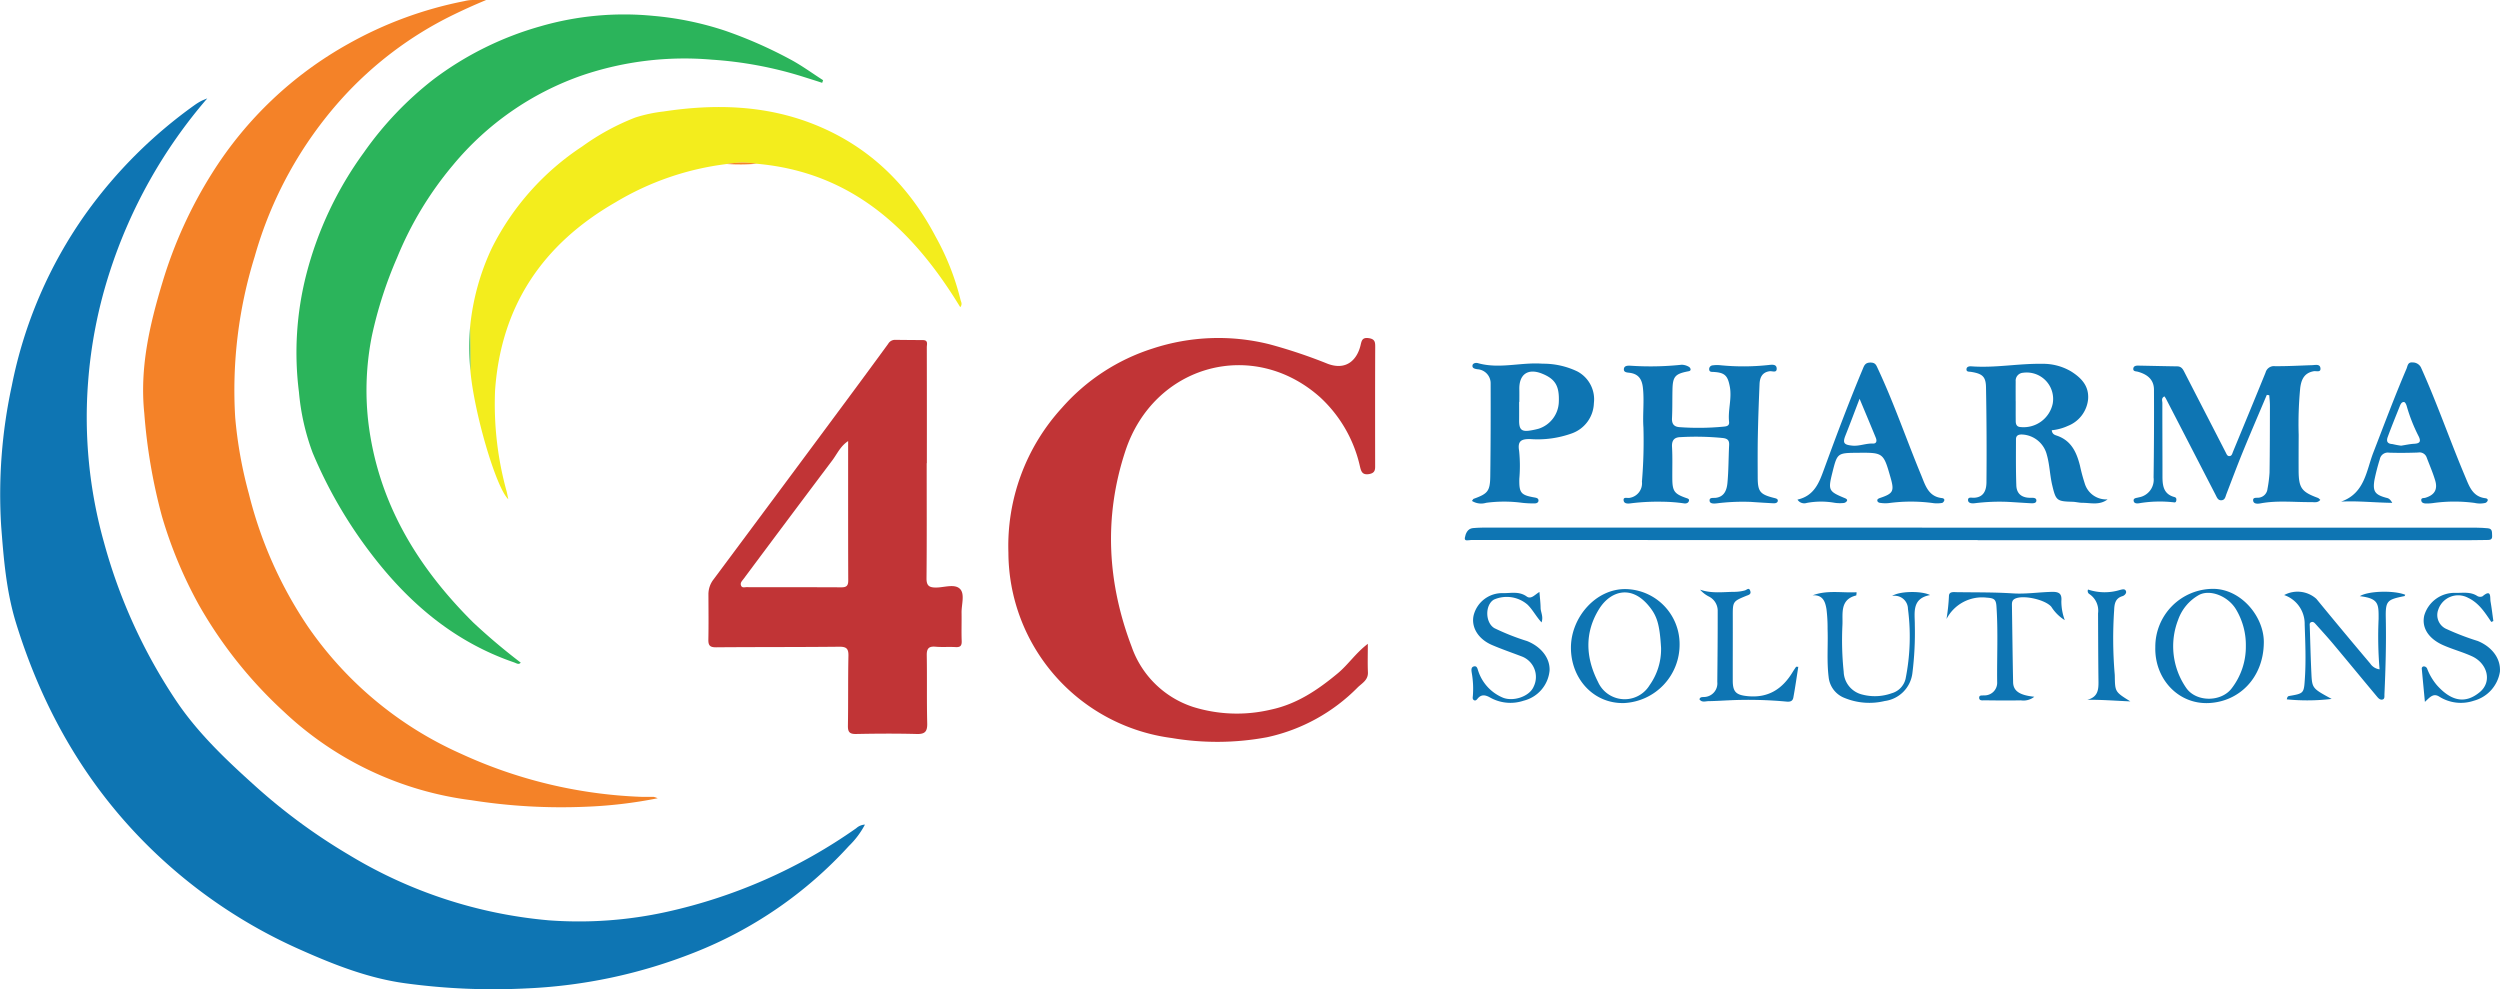 <svg xmlns="http://www.w3.org/2000/svg" width="404.331" height="160" viewBox="0 0 404.331 160">
  <defs>
    <style>
      .cls-1 {
        fill: #0e75b3;
      }

      .cls-2 {
        fill: #f48228;
      }

      .cls-3 {
        fill: #2bb45b;
      }

      .cls-4 {
        fill: #c13436;
      }

      .cls-5 {
        fill: #f3ed1d;
      }
    </style>
  </defs>
  <g id="Layer_2" data-name="Layer 2">
    <g id="Layer_1-2" data-name="Layer 1">
      <g>
        <path class="cls-1" d="M33.526,15.909A81.015,81.015,0,0,0,17.766,43.923a76.178,76.178,0,0,0-3.509,17.746A74.796,74.796,0,0,0,16.821,87.74a87.143,87.143,0,0,0,11.57,25.444c3.501,5.269,8.102,9.632,12.789,13.851a94.198,94.198,0,0,0,15.183,11.182,74.969,74.969,0,0,0,32.372,10.628,65.92,65.92,0,0,0,19.064-1.361,85.091,85.091,0,0,0,30.682-13.532,2.252,2.252,0,0,1,1.408-.588,13.726,13.726,0,0,1-2.592,3.457,67.056,67.056,0,0,1-25.091,17.268A83.322,83.322,0,0,1,85.146,159.858a105.369,105.369,0,0,1-19.426-.806c-6.03-.79-11.694-3.02-17.219-5.487a82.371,82.371,0,0,1-23.491-15.72c-10.796-10.315-18.004-22.812-22.401-37.03C1.019,95.675.595,90.414.191,85.104A83.147,83.147,0,0,1,1.904,62.408,72.199,72.199,0,0,1,13.976,34.412,75.576,75.576,0,0,1,31.52,16.96a9.375,9.375,0,0,1,.994-.613C32.757,16.214,33.023,16.124,33.526,15.909Z"/>
        <path class="cls-2" d="M106.369,129.105a73.15,73.15,0,0,1-11.598,1.37,92.926,92.926,0,0,1-18.511-1.054,53.996,53.996,0,0,1-30.32-14.293,70.996,70.996,0,0,1-13.729-17.21,70.519,70.519,0,0,1-6.017-14.408,89.7,89.7,0,0,1-2.859-16.687c-.75-7.322.852-14.244,2.932-21.13a71.771,71.771,0,0,1,8.023-17.665A61.131,61.131,0,0,1,56.366,7.076,62.988,62.988,0,0,1,75.089.184,6.625,6.625,0,0,1,76.099.014c.681-.027,1.363-.008,2.526-.008-2.106.87-3.795,1.653-5.465,2.464a59.399,59.399,0,0,0-17.984,13.598A64.229,64.229,0,0,0,41.188,41.508a72.822,72.822,0,0,0-3.148,26.019,69.315,69.315,0,0,0,2.22,12.366A67.254,67.254,0,0,0,49.774,101.302,59.318,59.318,0,0,0,74.561,121.908a76.356,76.356,0,0,0,28.964,6.96c.73.031,1.462-.003,2.193.011A3.182,3.182,0,0,1,106.369,129.105Z"/>
        <path class="cls-3" d="M132.974,13.397c-1.106-.37-2.24-.716-3.326-1.061a62.792,62.792,0,0,0-14.489-2.683,51.446,51.446,0,0,0-21.029,2.544A47.286,47.286,0,0,0,73.251,26.713a56.214,56.214,0,0,0-9.03,14.96,66.963,66.963,0,0,0-4.07,12.618,44.923,44.923,0,0,0-.598,13.833c1.526,12.998,7.856,23.473,16.961,32.532a99.058,99.058,0,0,0,7.705,6.511c-.32.4-.687.097-1.093-.042-9.558-3.282-16.89-9.484-22.959-17.385A73.539,73.539,0,0,1,50.563,73.222a37.444,37.444,0,0,1-2.214-9.81A50.937,50.937,0,0,1,49.539,44.392,57.886,57.886,0,0,1,58.844,24.67,54.874,54.874,0,0,1,70.096,12.843a52.227,52.227,0,0,1,17.314-8.59,48.606,48.606,0,0,1,18.213-1.69,50.902,50.902,0,0,1,11.697,2.42,71.504,71.504,0,0,1,10.425,4.584c1.869.989,3.589,2.259,5.376,3.402Z"/>
        <path class="cls-4" d="M221.223,104.126c0,1.769-.049,3.186.015,4.598.057,1.263-.943,1.762-1.648,2.445a29.256,29.256,0,0,1-14.648,8.061,43.87,43.87,0,0,1-15.439.131,30.346,30.346,0,0,1-26.411-29.973,33.09,33.09,0,0,1,8.662-23.433,32.715,32.715,0,0,1,14.666-9.586,34.038,34.038,0,0,1,18.908-.684,83.016,83.016,0,0,1,9.418,3.158c3.05,1.134,4.727-.711,5.281-2.922.189-.755.227-1.393,1.345-1.231,1.042.152,1.049.69,1.045,1.507-.028,6.302-.017,12.604-.012,18.906.001.747.088,1.401-1.005,1.575-1.091.173-1.26-.467-1.44-1.187a21.63,21.63,0,0,0-6.459-11.244c-10.856-9.678-26.889-5.264-31.495,8.7-3.514,10.654-2.926,21.278,1.027,31.673a15.669,15.669,0,0,0,9.945,9.72,23.846,23.846,0,0,0,12.59.423c4.19-.895,7.577-3.192,10.799-5.873C218.044,107.498,219.25,105.628,221.223,104.126Z"/>
        <path class="cls-4" d="M149.876,74.918c0,6.203.032,12.406-.028,18.608-.012,1.215.439,1.499,1.534,1.498,1.338-.001,3.063-.666,3.913.257.769.835.198,2.522.221,3.833.026,1.513-.038,3.029.02,4.541.03.782-.213,1.048-.995,1.001-1.071-.065-2.154.035-3.22-.061-1.098-.099-1.453.283-1.434,1.385.063,3.662-.016,7.326.073,10.987.032,1.316-.325,1.782-1.696,1.744-3.27-.09-6.545-.065-9.816-.001-1.048.021-1.329-.33-1.313-1.337.062-3.76.006-7.522.083-11.281.024-1.149-.282-1.508-1.478-1.495-6.642.073-13.284.035-19.926.093-.988.009-1.268-.296-1.249-1.242.048-2.441.018-4.883.011-7.325a3.906,3.906,0,0,1,.841-2.431q10.747-14.428,21.458-28.881,3.399-4.582,6.764-9.189a1.28,1.28,0,0,1,1.07-.658q2.27.027,4.541.039c.916.004.644.685.645,1.161q.017,9.377.007,18.754Zm-12.705-3.583c-1.271.842-1.788,2.094-2.562,3.123q-7.205,9.576-14.361,19.188c-.229.306-.558.598-.406,1.034.155.444.568.283.883.283,5.121.01,10.242-0,15.364.025.809.004,1.101-.262,1.098-1.097C137.16,86.441,137.171,78.99,137.171,71.336Z"/>
        <path class="cls-5" d="M76.029,52.907A38.622,38.622,0,0,1,79.541,40.133,42.335,42.335,0,0,1,94.162,23.689a38.383,38.383,0,0,1,8.584-4.681,23.76,23.76,0,0,1,4.559-.976c8.332-1.262,16.578-1.05,24.492,2.135,8.781,3.534,15.154,9.78,19.528,18.114a41.047,41.047,0,0,1,4.014,10.174c.079.356.372.705-.034,1.23-7.623-12.534-17.498-21.843-32.923-23.201a14.4,14.4,0,0,0-4.816.041,45.703,45.703,0,0,0-18.006,6.186c-11.742,6.756-18.522,16.698-19.49,30.42A52.896,52.896,0,0,0,81.95,79.519c.091.371.16.748.263,1.233-2.001-1.884-5.537-14.013-6.132-20.778Q76.055,56.443,76.029,52.907Z"/>
        <path class="cls-1" d="M319.85,87.346q-40.967,0-81.933-.008c-.375-0-1.113.266-1.004-.355.111-.638.409-1.487,1.303-1.572.921-.088,1.853-.084,2.781-.084q79.808.004,159.615.019c.585 0,1.172.04,1.755.092.79.071.65.682.691,1.207.051.658-.349.69-.834.688-.879-.003-1.759.031-2.638.031q-39.868.003-79.736.002Z"/>
        <path class="cls-1" d="M366.619,63.86c-1.284,3.039-2.592,6.068-3.842,9.121-.94,2.296-1.809,4.622-2.699,6.938-.156.407-.208.913-.739.983-.621.081-.789-.447-1.013-.882q-4.015-7.79-8.039-15.576a3.1,3.1,0,0,0-.232-.338c-.558.292-.331.73-.331,1.068-.006,3.956.019,7.913.018,11.869-.001,1.494.166,2.865,1.916,3.34.286.078.361.241.324.533-.06.47-.341.319-.633.302a20.08,20.08,0,0,0-5.254.153c-.389.08-.921.107-1.008-.331-.104-.524.484-.49.831-.603a2.887,2.887,0,0,0,2.386-3.204q.1-7.104.063-14.21c-.008-1.674-1.122-2.494-2.62-2.904-.303-.083-.783-.024-.723-.521.05-.414.445-.474.802-.467,2.1.039,4.199.092,6.299.121.732.01.955.52,1.231,1.06,2.198,4.293,4.419,8.574,6.617,12.866.139.271.237.579.562.587.433.01.489-.405.613-.704,1.761-4.265,3.528-8.528,5.265-12.803a1.399,1.399,0,0,1,1.516-1.036c1.999.021,4-.097,6-.162.524-.017,1.263-.227,1.358.46.108.776-.668.445-1.085.52-1.509.274-2,1.3-2.182,2.697a60.856,60.856,0,0,0-.249,7.606c-.01,1.905-.018,3.811-.01,5.716.012,2.861.46,3.489,3.12,4.468.121.045.213.168.392.314-.427.53-.982.362-1.471.367-2.729.027-5.465-.303-8.184.2-.477.088-1.154.13-1.213-.453-.063-.62.669-.38,1.04-.483a1.589,1.589,0,0,0,1.282-1.411,21.136,21.136,0,0,0,.332-2.607c.053-3.614.054-7.23.061-10.845.001-.56-.067-1.121-.103-1.682Z"/>
        <path class="cls-1" d="M265.796,69.129c-.142-2.14.156-4.282-.087-6.434-.164-1.457-.778-2.243-2.213-2.41-.387-.045-.892-.073-.863-.576.033-.579.597-.577,1.02-.564a48.288,48.288,0,0,0,8.331-.154,2.375,2.375,0,0,1,1.109.305.603.603,0,0,1,.331.418c.014.316-.286.319-.522.367-1.973.4-2.358.847-2.407,2.873-.038,1.562-.001,3.127-.079,4.686-.047.931.335,1.382,1.22,1.444a42.447,42.447,0,0,0,7.015-.072c.47-.044,1.077-.061.998-.776-.211-1.902.475-3.775.12-5.687-.334-1.801-.814-2.294-2.641-2.393-.297-.016-.634.029-.691-.348a.606.606,0,0,1,.57-.718,5.032,5.032,0,0,1,1.165-.027,37.774,37.774,0,0,0,7.894-.031c.534-.06,1.257-.149,1.283.564.028.777-.726.385-1.146.445-1.227.176-1.584,1.04-1.628,2.091-.115,2.722-.216,5.446-.271,8.17-.047,2.294-.034,4.59-.025,6.885.009,2.329.363,2.767,2.642,3.346.298.076.652.14.606.488-.042.316-.408.392-.706.377q-1.825-.096-3.649-.225a33.91,33.91,0,0,0-5.548.241c-.441.041-1.073.076-1.125-.404-.066-.608.567-.446.988-.496,1.412-.165,1.792-1.297,1.896-2.403.191-2.036.17-4.092.275-6.138.038-.739-.24-1.024-.975-1.127a44.308,44.308,0,0,0-6.871-.148c-1.007.015-1.453.492-1.392,1.582.096,1.704.033,3.416.047,5.125.016,2.026.323,2.461,2.214,3.128.238.084.539.146.486.43-.075.399-.457.502-.8.451a26.077,26.077,0,0,0-3.498-.268,34.887,34.887,0,0,0-5.112.258c-.469.063-1.133.106-1.17-.522-.033-.554.591-.297.932-.355a2.388,2.388,0,0,0,2.037-2.627A79.468,79.468,0,0,0,265.796,69.129Z"/>
        <path class="cls-1" d="M340.872,80.764c-1.32.997-2.731.558-4.089.556-.532-.001-1.064-.152-1.597-.167-2.547-.068-2.689-.19-3.283-2.715-.379-1.612-.403-3.277-.864-4.884a4.33,4.33,0,0,0-3.995-3.28c-.578-.022-.995.149-.996.774-.004,2.487-.029,4.976.058,7.46.049,1.409.954,2.027,2.34,2.003.376-.007.939-.029.901.48-.033.44-.582.417-.964.397-1.264-.066-2.526-.161-3.789-.226a32.38,32.38,0,0,0-5.249.232c-.424.047-1.028.011-1.05-.51-.023-.55.581-.368.926-.379,1.652-.053,2.043-1.267,2.054-2.505q.068-7.685-.073-15.371c-.033-1.748-.609-2.193-2.414-2.485-.313-.051-.783.04-.743-.45.033-.411.465-.472.8-.446,3.816.287,7.595-.468,11.395-.406a8.908,8.908,0,0,1,4.745,1.242c1.683,1.066,2.886,2.371,2.729,4.476a5.176,5.176,0,0,1-3.274,4.322,8.157,8.157,0,0,1-2.603.703c.066.66.519.77.837.879,2.336.801,3.184,2.71,3.729,4.868a27.924,27.924,0,0,0,.756,2.819A3.611,3.611,0,0,0,340.872,80.764ZM325.998,64.887l.007,0c0,1.07-.007,2.14.003,3.21.005.533.151.945.811.974a4.809,4.809,0,0,0,5.173-3.794,4.276,4.276,0,0,0-4.8-4.99,1.275,1.275,0,0,0-1.19,1.392C325.992,62.748,325.998,63.818,325.998,64.887Z"/>
        <path class="cls-1" d="M238.064,81.016c.153-.197.197-.314.273-.341,2.292-.827,2.655-1.23,2.688-3.684.066-4.976.076-9.953.06-14.929a2.274,2.274,0,0,0-2.152-2.343c-.397-.069-.873-.154-.781-.645.062-.332.529-.44.874-.342,3.481.982,6.977-.176,10.458.09a12.757,12.757,0,0,1,5.634,1.256,5.105,5.105,0,0,1,2.665,5.121,5.369,5.369,0,0,1-3.567,4.895,16.3,16.3,0,0,1-6.753.916c-1.33-.009-2.064.231-1.772,1.904a24.194,24.194,0,0,1,.033,4.528c-.04,2.278.232,2.627,2.462,3.018.299.052.624.117.637.47.013.355-.316.484-.601.485a15.962,15.962,0,0,1-2.043-.094,21.96,21.96,0,0,0-5.821-0A2.794,2.794,0,0,1,238.064,81.016Zm7.663-16.014-.034 0c0,.977.008,1.953-.002,2.93-.016,1.573.39,1.941,1.899,1.68a12.478,12.478,0,0,0,1.284-.283,4.71,4.71,0,0,0,3.236-4.268c.114-2.621-.553-3.763-2.707-4.63-2.269-.913-3.727.088-3.678,2.519C245.738,63.634,245.727,64.318,245.727,65.002Z"/>
        <path class="cls-1" d="M386.904,81.328c-2.879-.039-5.525-.34-8.264-.202,3.834-1.353,4.068-4.997,5.197-7.912,1.757-4.536,3.456-9.094,5.37-13.568.194-.453.189-1.111.995-1.027a1.493,1.493,0,0,1,1.418.973c2.581,5.739,4.63,11.692,7.076,17.485.672,1.591,1.203,3.258,3.287,3.505.194.023.419.138.357.368a.656.656,0,0,1-.372.386,3.919,3.919,0,0,1-1.74.003,24.848,24.848,0,0,0-6.714.021,7.136,7.136,0,0,1-1.169.068c-.355-.005-.731-.114-.75-.528-.019-.417.398-.315.655-.391,1.482-.439,2.04-1.336,1.594-2.817-.378-1.256-.904-2.468-1.37-3.698a1.221,1.221,0,0,0-1.38-.805c-1.562.057-3.128.074-4.69.024a1.316,1.316,0,0,0-1.509,1.054,32.875,32.875,0,0,0-.875,3.39c-.294,1.829.103,2.351,1.877,2.842C386.176,80.574,386.482,80.577,386.904,81.328Zm1.435-9.248c.709-.108,1.415-.269,2.127-.309.898-.051,1.121-.363.713-1.196a26.658,26.658,0,0,1-1.926-4.866c-.068-.257-.242-.651-.418-.681-.371-.064-.568.303-.697.626-.665,1.671-1.351,3.334-1.967,5.023-.223.61-.14,1.103.767,1.143A12.625,12.625,0,0,0,388.339,72.08Z"/>
        <path class="cls-1" d="M290.711,80.803c2.746-.619,3.519-2.791,4.289-4.896,1.986-5.428,4.016-10.838,6.246-16.172.252-.602.396-1.098,1.277-1.097.813.001.931.442,1.186.986,2.627,5.611,4.625,11.476,6.992,17.191.682,1.647,1.159,3.513,3.415,3.747.195.02.402.165.336.388-.047.158-.221.371-.363.392a4.889,4.889,0,0,1-1.306.044,26.793,26.793,0,0,0-7.299-.02,5.431,5.431,0,0,1-1.45-.043c-.225-.029-.488-.216-.394-.506.042-.13.273-.23.438-.286,2.106-.706,2.313-1.094,1.7-3.241-1.168-4.097-1.168-4.097-5.361-4.059-3.272.03-3.272.03-4.077,3.259-.692,2.774-.594,2.987,1.942,4.038.242.1.519.208.444.466a.735.735,0,0,1-.554.358,5.98,5.98,0,0,1-1.457-.034,12.553,12.553,0,0,0-4.508.023A1.293,1.293,0,0,1,290.711,80.803ZM300.754,64.492c-.849,2.216-1.536,4.065-2.267,5.895-.502,1.255-.281,1.556,1.104,1.687,1.136.107,2.182-.384,3.304-.335.635.028.676-.468.486-.932C302.575,68.835,301.747,66.872,300.754,64.492Z"/>
        <path class="cls-1" d="M369.422,96.241a4.561,4.561,0,0,1,5.209.612q4.314,5.261,8.707,10.457a2.144,2.144,0,0,0,1.517.945,63.014,63.014,0,0,1-.158-8.149c.012-2.424.033-3.317-3.031-3.685,1.312-.845,5.484-.976,7.338-.228-.043.076-.076.205-.134.217-2.813.57-3.067.754-3.009,3.585.083,4.102-.036,8.195-.219,12.29-.015.335.08.767-.333.858-.422.093-.712-.29-.954-.58-2.347-2.808-4.67-5.636-7.021-8.441-.908-1.083-1.866-2.125-2.81-3.178-.19-.213-.398-.455-.741-.313-.291.121-.227.387-.219.622.084,2.536.14,5.073.261,7.606.118,2.477.147,2.476,3.281,4.18a33.413,33.413,0,0,1-7.255.071c.063-.337.15-.508.373-.546,2.426-.415,2.394-.416,2.557-2.954.184-2.88.058-5.748-.04-8.627A4.91,4.91,0,0,0,369.422,96.241Z"/>
        <path class="cls-1" d="M366.129,104.101c-.118,5.523-3.96,9.377-8.898,9.606-4.945.229-8.798-3.928-8.647-9.073a9.363,9.363,0,0,1,9.365-9.398C362.512,95.256,366.286,99.85,366.129,104.101Zm-2.902.369a11.2,11.2,0,0,0-1.559-5.861c-1.302-2.233-4.298-3.363-6.075-2.354a7.395,7.395,0,0,0-3.313,3.976,11.818,11.818,0,0,0,1.308,11.037c1.617,2.324,5.701,2.306,7.382.015A11.032,11.032,0,0,0,363.227,104.47Z"/>
        <path class="cls-1" d="M263,95.275a8.893,8.893,0,0,1,8.645,8.881,9.454,9.454,0,0,1-8.953,9.549c-4.892.15-8.614-3.864-8.621-8.945C254.065,99.863,258.106,95.165,263,95.275Zm5.65,9.536c-.226-3.889-.664-5.249-2.044-6.887-2.926-3.471-6.237-2.205-7.958.537-2.431,3.873-2.181,7.962-.191,11.842a4.719,4.719,0,0,0,8.349.496A10.039,10.039,0,0,0,268.649,104.811Z"/>
        <path class="cls-1" d="M306.015,96.396c1.148-.806,4.773-.862,6.141-.155-3.047.553-2.445,2.959-2.468,4.845a52.581,52.581,0,0,1-.387,7.741,5.183,5.183,0,0,1-4.482,4.55,10.538,10.538,0,0,1-6.459-.482,4.043,4.043,0,0,1-2.61-3.4c-.319-2.586-.079-5.175-.17-7.761a25.131,25.131,0,0,0-.178-3.209c-.195-1.175-.558-2.349-2.247-2.239,2.363-.887,4.734-.375,7.111-.501a2.328,2.328,0,0,1-.05.517c-2.695.656-2.146,2.958-2.233,4.75a49.615,49.615,0,0,0,.203,7.605,3.911,3.911,0,0,0,2.992,3.672,8.042,8.042,0,0,0,4.764-.206,3.19,3.19,0,0,0,2.247-2.318A34.708,34.708,0,0,0,308.577,98.461,2.141,2.141,0,0,0,306.015,96.396Z"/>
        <path class="cls-1" d="M248.979,95.739c.079,1.024.178,1.799.187,2.575.009.713.481,1.38.154,2.349-.896-.967-1.423-2.05-2.271-2.874a5.147,5.147,0,0,0-5.442-.81c-1.469.879-1.4,3.743.089,4.616a37.728,37.728,0,0,0,5.284,2.087c2.289.915,3.736,2.777,3.636,4.782a5.554,5.554,0,0,1-4.205,4.863,6.696,6.696,0,0,1-5.464-.543c-.702-.384-1.37-.527-1.964.201-.145.178-.332.408-.602.252-.249-.144-.202-.422-.173-.663a14.75,14.75,0,0,0-.185-3.791c-.051-.371-.135-.881.351-1.002.529-.131.582.404.71.75a7.063,7.063,0,0,0,3.908,4.273c1.666.731,4.352-.118,5.045-1.742a3.546,3.546,0,0,0-1.99-4.921c-1.588-.608-3.202-1.158-4.762-1.832-2.249-.971-3.395-2.927-2.94-4.828a4.755,4.755,0,0,1,4.761-3.551c1.282.015,2.595-.332,3.807.54C247.635,96.986,248.222,96.174,248.979,95.739Z"/>
        <path class="cls-1" d="M402.924,100.592c-1.032-1.528-2.003-3.079-3.772-3.915a3.389,3.389,0,0,0-4.803,1.918,2.461,2.461,0,0,0,1.36,3.152,42.511,42.511,0,0,0,5.029,1.924c2.33.959,3.734,2.867,3.58,4.97a5.79,5.79,0,0,1-4.23,4.692,6.536,6.536,0,0,1-5.583-.669c-.968-.606-1.513.104-2.32.852-.184-1.942-.349-3.651-.505-5.361a.336.336,0,0,1,.353-.376.589.589,0,0,1,.538.428,9.326,9.326,0,0,0,1.563,2.621c2.427,2.704,4.692,2.983,6.949,1.091,2.004-1.68,1.227-4.638-1.309-5.789-1.495-.679-3.101-1.111-4.606-1.772-2.446-1.075-3.549-2.893-3.076-4.851a5.092,5.092,0,0,1,5.023-3.619c1.2.023,2.437-.226,3.552.511a.914.914,0,0,0,.836.044c1.494-1.254,1.182.187,1.304.874.184,1.036.303,2.083.449,3.125Z"/>
        <path class="cls-1" d="M314.812,100.115a31.871,31.871,0,0,0,.396-3.72c.017-.753.747-.63,1.264-.622,3.017.044,6.04 0,9.048.196,2.148.14,4.253-.204,6.382-.245,1.209-.023,1.576.376,1.487,1.474a8.787,8.787,0,0,0,.552,3.101,6.858,6.858,0,0,1-2.175-2.163c-.986-1.159-4.504-1.947-5.849-1.317-.508.238-.53.631-.523,1.087.064,4.142.108,8.285.19,12.427.028,1.421,1.04,2.109,3.428,2.354a2.792,2.792,0,0,1-2.164.584c-1.949.04-3.9.019-5.85-.007-.34-.004-.894.123-.902-.419-.008-.465.485-.344.81-.377a2.045,2.045,0,0,0,2.101-2.153c-.052-4.097.167-8.196-.119-12.293-.08-1.154-.459-1.28-1.582-1.365A6.48,6.48,0,0,0,314.812,100.115Z"/>
        <path class="cls-1" d="M290.843,107.843c-.266,1.681-.497,3.338-.802,4.98-.151.814-.881.667-1.434.618a67.017,67.017,0,0,0-8.922-.182c-1.121.049-2.241.127-3.362.139-.492.005-1.073.27-1.467-.298.109-.402.443-.342.709-.37a2.205,2.205,0,0,0,2.177-2.443c.039-3.858.075-7.716.065-11.574a2.566,2.566,0,0,0-1.432-2.238,4.778,4.778,0,0,1-1.423-1.109c1.898.669,3.787.357,5.653.353a6.63,6.63,0,0,0,1.58-.223c.336-.084.685-.575.897.098.175.558-.321.635-.662.775-2.16.884-2.18.929-2.173,3.295.01,3.468-.008,6.936-.004,10.405.002,1.872.565,2.343,2.425,2.523,3.328.321,5.613-1.164,7.263-3.901.174-.288.365-.566.555-.843C290.498,107.825,290.571,107.843,290.843,107.843Z"/>
        <path class="cls-1" d="M337.585,113.181c1.752-.455,1.825-1.677,1.807-3.022-.047-3.654-.05-7.309-.068-10.964a3.222,3.222,0,0,0-1.444-3.142.569.569,0,0,1-.174-.705,8.442,8.442,0,0,0,5.14.072c.359-.079.856-.278,1.004.226.093.316-.264.677-.571.768-1.195.353-1.313,1.284-1.354,2.296a68.465,68.465,0,0,0,.081,10.215c.016.145.023.292.025.437.043,2.539.043,2.539,2.513,4.076C342.006,113.328,339.837,113.154,337.585,113.181Z"/>
        <path class="cls-3" d="M76.029,52.907q.026,3.535.052,7.067a40.792,40.792,0,0,1-.054-7.045c.001-.021.068-.039.104-.059Z"/>
        <path class="cls-2" d="M117.565,26.525a14.4,14.4,0,0,1,4.816-.041A32.187,32.187,0,0,1,117.565,26.525Z"/>
      </g>
    </g>
  </g>
</svg>

